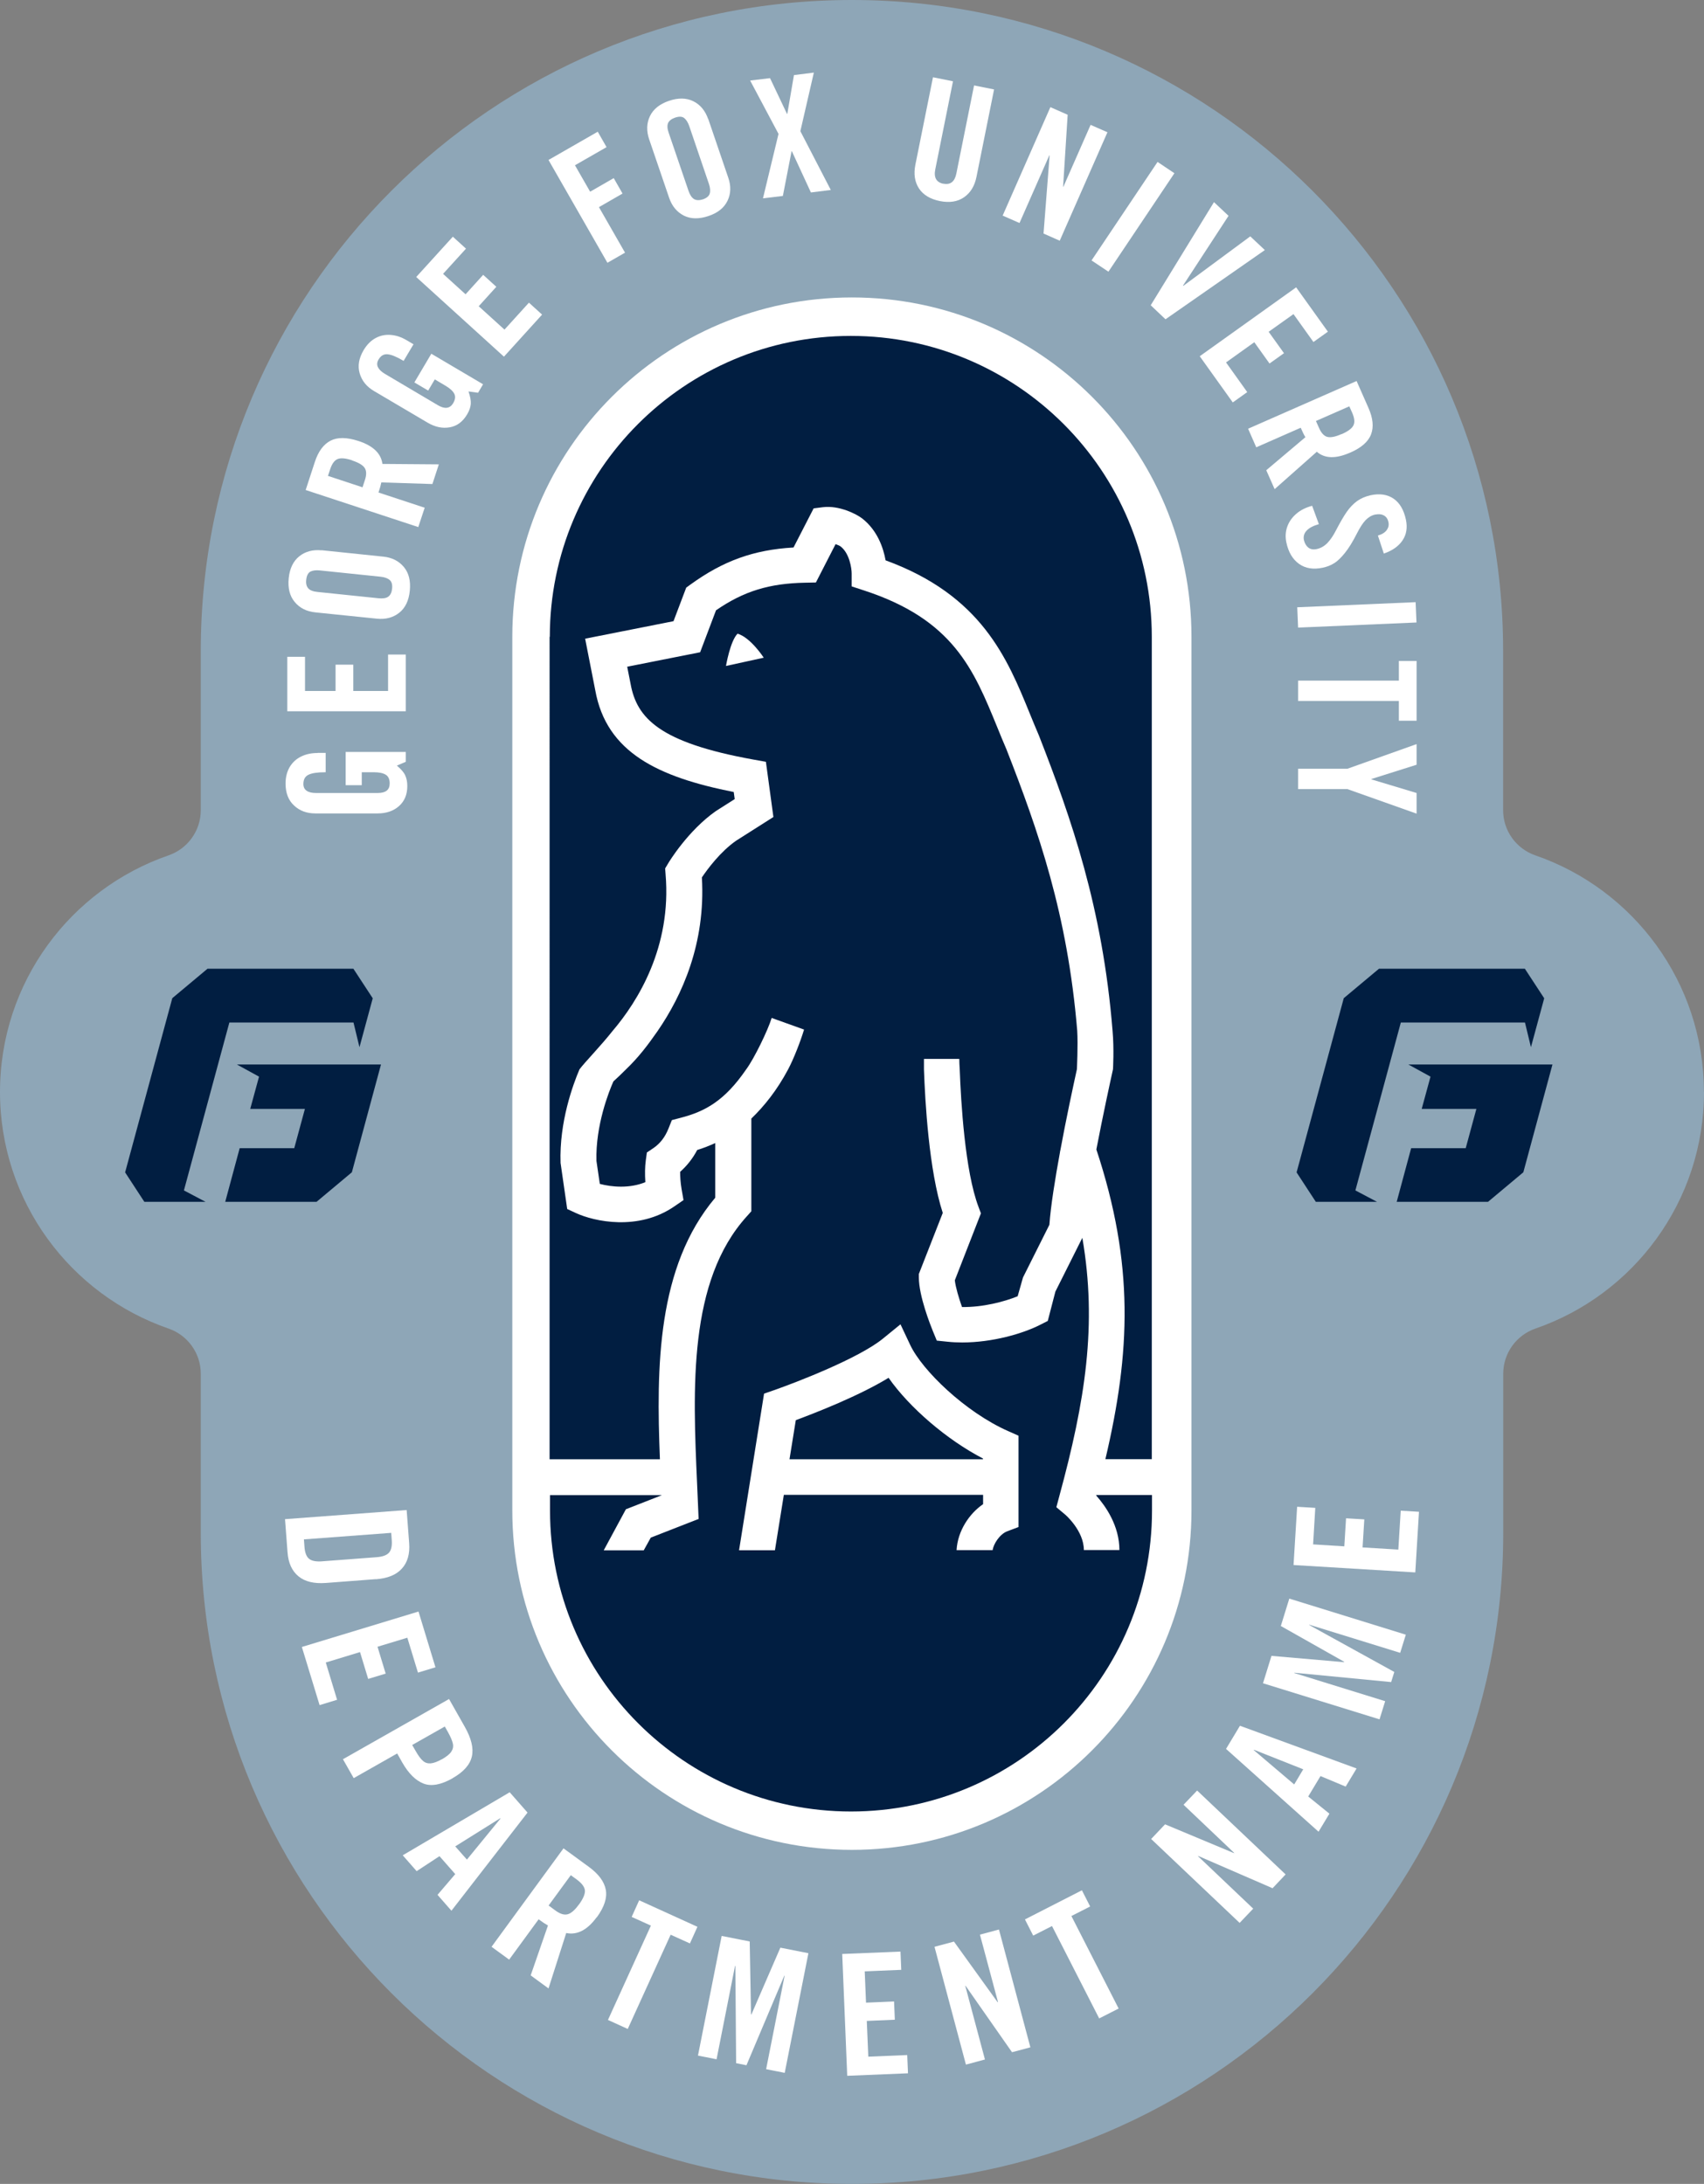 <?xml version="1.0" encoding="UTF-8"?><svg id="Layer_2" xmlns="http://www.w3.org/2000/svg" viewBox="0 0 156.76 200.96"><rect x="0" y="0" width="156.76" height="200.96" fill="#808080" stroke="none"/><defs><style>.cls-1{isolation:isolate;}.cls-2{fill:#8ea6b7;}.cls-2,.cls-3,.cls-4{stroke-width:0px;}.cls-3{fill:#fff;}.cls-4{fill:#011e41;}</style></defs><g id="Layer_2-2"><g id="Layer_1-2"><path class="cls-2" d="m156.76,100.48c0,10.09-6.49,18.67-15.53,21.78-1.71.6-2.94,2.23-2.94,4.15v14.64c0,33.09-26.82,59.91-59.91,59.91s-59.91-26.82-59.91-59.91v-14.64c0-1.92-1.23-3.55-2.94-4.15-9.04-3.11-15.53-11.69-15.53-21.78s6.49-18.67,15.53-21.78c1.71-.6,2.94-2.23,2.94-4.15v-14.64C18.47,26.82,45.29,0,78.37,0s59.91,26.82,59.91,59.91v14.64c0,1.92,1.23,3.55,2.94,4.15,9.04,3.11,15.53,11.69,15.53,21.78"/><g class="cls-1"><g class="cls-1"><path class="cls-3" d="m29.22,69.28h.74v1.78h-.06c-.7,0-1.21.08-1.52.23-.31.15-.47.43-.47.85,0,.28.1.49.31.63.21.14.49.2.84.2h5.69c.74,0,1.1-.29,1.1-.88,0-.38-.12-.65-.36-.8-.24-.15-.6-.23-1.09-.23h-1.12v1.19h-1.48v-3.06h5.53v.91l-.82.35c.37.31.63.6.76.88s.2.6.2,1c0,.79-.26,1.4-.77,1.85-.51.45-1.17.67-1.96.67h-5.72c-.8,0-1.45-.24-1.97-.73-.52-.48-.78-1.16-.78-2.02,0-.58.13-1.09.38-1.52.26-.43.61-.75,1.06-.97.45-.22.95-.32,1.5-.32Z"/></g></g><g class="cls-1"><g class="cls-1"><path class="cls-3" d="m28.06,63.58h2.81v-2.42h1.63v2.42h3.2v-3.35h1.63v5.22h-10.9v-5.01h1.63v3.14Z"/></g></g><g class="cls-1"><g class="cls-1"><path class="cls-3" d="m29.58,50.63l5.68.59c.8.08,1.43.4,1.89.95.46.55.64,1.28.55,2.19s-.42,1.59-.98,2.03c-.56.44-1.24.62-2.04.54l-5.66-.58c-.81-.08-1.45-.4-1.91-.96-.46-.55-.64-1.28-.55-2.18.09-.9.42-1.58.97-2.02s1.24-.63,2.05-.55Zm6.49,3.55c.04-.37-.03-.64-.21-.8-.18-.16-.46-.27-.84-.31l-5.59-.58c-.37-.04-.66,0-.88.11-.21.12-.34.37-.38.76-.04.34.03.6.19.78.16.18.44.29.85.33l5.6.58c.4.04.7,0,.9-.14.2-.14.32-.38.36-.73Z"/></g></g><g class="cls-1"><g class="cls-1"><path class="cls-3" d="m32.98,40.58c1.35.44,2.08,1.15,2.2,2.11l5.19.04-.59,1.81-4.7-.15c-.05.24-.13.55-.26.93l4.25,1.4-.59,1.78-10.36-3.41.84-2.57c.32-.99.81-1.64,1.45-1.97.64-.33,1.5-.32,2.57.03Zm-.58,1.78c-.6-.2-1.05-.24-1.34-.12-.29.12-.52.43-.69.95l-.2.6,3.18,1.05.22-.67c.16-.48.15-.85-.02-1.11-.17-.26-.55-.49-1.16-.69Z"/></g></g><g class="cls-1"><g class="cls-1"><path class="cls-3" d="m37.4,31.3l.64.38-.91,1.53-.05-.03c-.61-.36-1.08-.55-1.43-.58-.35-.03-.62.13-.83.49-.14.24-.16.48-.05.7.11.22.32.42.62.6l4.9,2.9c.63.37,1.1.31,1.4-.19.19-.33.23-.62.1-.87-.13-.25-.4-.5-.83-.75l-.96-.57-.61,1.03-1.27-.75,1.56-2.64,4.76,2.81-.46.78-.88-.12c.16.46.23.84.21,1.14-.02.3-.13.62-.33.96-.4.68-.93,1.08-1.6,1.2-.67.12-1.35-.02-2.03-.42l-4.93-2.91c-.69-.4-1.13-.95-1.33-1.63-.2-.68-.08-1.39.36-2.14.3-.5.66-.87,1.1-1.11.44-.24.91-.33,1.4-.29.5.04.98.2,1.46.49Z"/></g></g><g class="cls-1"><g class="cls-1"><path class="cls-3" d="m40.75,25.19l2.08,1.89,1.62-1.79,1.21,1.1-1.62,1.79,2.37,2.15,2.25-2.48,1.21,1.1-3.51,3.87-8.07-7.33,3.37-3.71,1.21,1.1-2.11,2.32Z"/></g></g><g class="cls-1"><g class="cls-1"><path class="cls-3" d="m52.89,15.2l1.4,2.44,2.17-1.25.81,1.42-2.17,1.25,2.4,4.19-1.62.93-5.42-9.46,4.53-2.6.81,1.42-2.91,1.67Z"/></g></g><g class="cls-1"><g class="cls-1"><path class="cls-3" d="m65.16,10.96l1.84,5.4c.26.76.24,1.47-.07,2.11-.31.65-.89,1.12-1.76,1.41s-1.62.28-2.26-.04c-.64-.33-1.09-.87-1.35-1.63l-1.84-5.39c-.26-.77-.24-1.48.07-2.13.31-.65.9-1.12,1.75-1.41s1.61-.28,2.25.04c.64.32,1.09.87,1.36,1.64Zm-.51,7.39c.35-.12.57-.3.64-.53.07-.23.05-.53-.07-.89l-1.81-5.32c-.12-.35-.28-.6-.47-.75s-.48-.16-.85-.03c-.32.11-.53.28-.63.49-.09.22-.08.52.06.91l1.82,5.33c.13.38.3.63.51.76.21.12.48.13.81.02Z"/></g></g><g class="cls-1"><g class="cls-1"><path class="cls-3" d="m72.43,10.47l.61-3.56,1.83-.23-1.24,5.39,2.8,5.41-1.83.23-1.75-3.79h-.03s-.8,4.11-.8,4.11l-1.83.22,1.43-5.93-2.61-4.91,1.83-.22,1.56,3.29h.03Z"/></g></g><g class="cls-1"><g class="cls-1"><path class="cls-3" d="m86.78,16.9c.65.13,1.05-.18,1.2-.93l1.63-8.11,1.84.37-1.62,8.05c-.17.84-.55,1.46-1.14,1.87-.59.41-1.34.53-2.23.35-.89-.18-1.53-.57-1.92-1.16-.39-.6-.5-1.33-.33-2.18l1.62-8.05,1.84.37-1.63,8.11c-.15.75.1,1.19.75,1.32Z"/></g></g><g class="cls-1"><g class="cls-1"><path class="cls-3" d="m97.82,17.2l2.51-5.71,1.55.68-4.39,9.98-1.49-.66.56-7.19h-.03s-2.74,6.22-2.74,6.22l-1.55-.68,4.39-9.98,1.59.7-.42,6.63h.03Z"/></g></g><g class="cls-1"><g class="cls-1"><path class="cls-3" d="m100.42,23.96l6.07-9.06,1.55,1.04-6.07,9.06-1.56-1.04Z"/></g></g><g class="cls-1"><g class="cls-1"><path class="cls-3" d="m108.85,26.31l6.17-4.56,1.34,1.26-9.14,6.37-1.36-1.29,5.82-9.49,1.34,1.26-4.19,6.42.02.02Z"/></g></g><g class="cls-1"><g class="cls-1"><path class="cls-3" d="m119,28.9l-2.29,1.63,1.41,1.97-1.33.95-1.4-1.96-2.6,1.86,1.95,2.73-1.33.95-3.04-4.25,8.87-6.34,2.92,4.08-1.33.95-1.83-2.56Z"/></g></g><g class="cls-1"><g class="cls-1"><path class="cls-3" d="m124.18,41.66c-1.3.57-2.31.54-3.04-.09l-3.88,3.44-.77-1.74,3.6-3.04c-.13-.21-.27-.5-.43-.87l-4.09,1.8-.75-1.71,9.98-4.39,1.09,2.47c.42.95.5,1.76.24,2.44-.26.68-.9,1.24-1.94,1.69Zm-.75-1.71c.58-.26.94-.52,1.08-.81.14-.28.1-.67-.12-1.17l-.26-.58-3.07,1.35.29.65c.2.46.46.73.75.81.3.08.74,0,1.32-.26Z"/></g></g><g class="cls-1"><g class="cls-1"><path class="cls-3" d="m127.32,50.98l-.56-1.7c.38-.11.65-.28.81-.5s.22-.46.16-.73c-.06-.3-.2-.5-.42-.62-.21-.12-.49-.14-.81-.08-.32.07-.6.24-.86.5-.26.27-.52.67-.79,1.2-.4.79-.78,1.41-1.14,1.85-.36.44-.69.76-1,.94-.3.19-.65.32-1.03.4-.86.18-1.58.07-2.17-.35-.59-.42-.98-1.07-1.17-1.97-.11-.51-.08-1,.08-1.45.16-.46.44-.85.83-1.19.39-.34.88-.58,1.46-.74l.62,1.69c-.52.15-.9.35-1.13.6-.23.25-.31.53-.25.85.07.31.21.55.41.71.21.16.47.2.79.13.35-.08.67-.26.95-.54.28-.29.55-.68.81-1.19.36-.69.68-1.25.97-1.67.29-.42.61-.75.96-1.01.35-.25.77-.43,1.25-.54.85-.18,1.55-.07,2.12.32.57.4.94,1.04,1.13,1.94.15.72.05,1.35-.31,1.89-.36.54-.94.95-1.73,1.22Z"/></g></g><g class="cls-1"><g class="cls-1"><path class="cls-3" d="m119.34,55.88l10.89-.47.08,1.87-10.89.47-.08-1.87Z"/></g></g><g class="cls-1"><g class="cls-1"><path class="cls-3" d="m128.69,64.5h-9.27v-1.87h9.27v-1.81h1.63v5.5h-1.63v-1.81Z"/></g></g><g class="cls-1"><g class="cls-1"><path class="cls-3" d="m126.17,71.72l4.15,1.25v1.9l-6.37-2.26h-4.53v-1.87h4.53l6.37-2.27v1.9l-4.15,1.31v.03Z"/></g></g><path class="cls-3" d="m109.61,138.98c0,17.25-13.99,31.24-31.24,31.24s-31.24-13.99-31.24-31.24V58.6c0-17.25,13.98-31.23,31.24-31.23s31.24,13.98,31.24,31.23v80.38Z"/><path class="cls-4" d="m50.58,58.6c0-15.29,12.4-27.69,27.69-27.69s27.69,12.4,27.69,27.69v75.67h-4.27c2.32-9.84,2.66-17.95-.83-28.5.61-3.18,1.28-6.25,1.53-7.38,0,0,.11-1.87-.04-3.54-.91-11.33-3.82-19.61-6.77-27.16-.29-.67-.56-1.34-.84-2.02-2.08-5.11-4.44-10.88-13.27-14.11-.2-1.12-.74-2.75-2.15-3.85-.54-.42-2.13-1.22-3.61-1.04l-.86.11-1.85,3.6c-3.67.21-6.47,1.23-9.47,3.4l-.4.29-1.17,3.09-8.13,1.61.93,4.74c1.03,5.75,5.8,7.99,12.74,9.37l.09.65-1.73,1.1c-2.57,1.8-4.33,4.7-4.4,4.83l-.27.45.04.53c.57,6.71-2.57,11.72-4.87,14.42-1.13,1.43-2.56,2.88-3.05,3.54-.59,1.38-1.87,4.84-1.74,8.61l.61,4.24.8.37c1.68.78,5.73,1.67,9.04-.6l.86-.59-.18-1.03c-.1-.59-.13-1.14-.13-1.57.63-.56,1.16-1.23,1.57-2.01.58-.18,1.14-.4,1.66-.64v5.03c-5.36,6.36-5.43,15.55-5.09,24.07h-10.15V58.6h.02Z"/><path class="cls-4" d="m81.75,126.78c-2.75,1.68-6.74,3.23-8.54,3.9l-.58,3.6h17.8v-.07c-3.32-1.72-6.77-4.69-8.68-7.42"/><path class="cls-4" d="m100.87,137.54s-.01.05-.02.08c.86.97,2.13,2.77,2.13,5.01h-3.27c0-1.78-1.71-3.26-1.73-3.27l-.8-.67.27-1.01c2.39-8.78,3.5-15.78,2.12-23.78l-2.48,4.95-.7,2.7-.65.33c-1.65.85-4.46,1.65-7.21,1.65-.46,0-.93-.02-1.38-.07l-.97-.1-.37-.9c-.21-.52-1.28-3.2-1.28-4.92v-.31l2.2-5.62c-1.27-3.9-1.63-10.28-1.73-13.22v-.95h3.25c0,.3.02.62.04.95.11,2.98.48,9.38,1.73,12.67l.22.59-2.4,6.16c.07.63.36,1.61.66,2.46,1.92.03,3.89-.49,5.12-.99l.49-1.73,2.43-4.85c.12-1.7.52-4.21.98-6.71,0-.02,0-.03-.02-.05h.03c.55-2.99,1.19-5.95,1.54-7.55,0,0,.11-2.21.03-3.54-.89-10.74-3.58-18.41-6.52-25.92-.28-.64-.56-1.33-.84-2.02-2.17-5.31-4.04-9.9-12.26-12.58l-1.13-.37v-1.19c0-.47-.2-1.85-1.01-2.48-.09-.07-.27-.15-.47-.22l-1.81,3.53-.98.02c-3.31.06-5.66.78-8.21,2.54l-1.46,3.86-6.71,1.33.31,1.57c.57,3.16,2.65,5.41,11.28,6.97l1.17.21.69,5.08-3.43,2.18c-1.45,1.01-2.64,2.62-3.15,3.38.36,6.08-1.84,10.89-4.07,14.13-.91,1.31-1.76,2.43-2.92,3.54-.38.38-.76.75-1.15,1.1-.41.92-1.65,4.04-1.56,7.31l.31,2.12c1.09.29,2.74.44,4.19-.16-.05-.72-.04-1.41.04-2l.1-.73.61-.41c.6-.41,1.07-1.01,1.38-1.8l.31-.77.8-.21c2.25-.58,4.05-1.56,6.03-4.45.72-.96,2.01-3.61,2.35-4.74l2.98,1.07c-.32,1.06-.94,2.67-1.47,3.67-1.03,1.93-2.19,3.37-3.38,4.52v8.53l-.42.47c-5.4,5.96-4.96,15.86-4.57,24.6.03.7.06,1.39.09,2.08l.05,1.16-4.4,1.72-.65,1.17h-3.68l2.04-3.78,3.32-1.3h-10.3s0,1.42,0,1.42c0,15.29,12.4,27.69,27.69,27.69s27.69-12.4,27.69-27.69v-1.43h-5.09l-.02-.03Zm-34.08-76.27s.38-2.27,1.06-2.96c1.21.35,2.41,2.21,2.41,2.21l-3.47.76h0Zm26.92,79.24l-1.06.4c-.68.26-1.26,1.17-1.33,1.73h-3.32c.1-1.78,1.18-3.37,2.44-4.23v-.86h-18.33l-.82,5.1h-3.3l2.3-14.41.92-.32c2.03-.71,7.79-2.93,10.01-4.74l1.62-1.32.89,1.89c1.11,2.36,5.08,6.19,9,7.93l.97.43v8.41h0Z"/><g class="cls-1"><g class="cls-1"><path class="cls-3" d="m34.57,145.31l-4.59.35c-1.08.08-1.93-.12-2.52-.61-.6-.49-.94-1.23-1.01-2.23l-.23-3.03,11.19-.84.23,3.03c.08,1-.15,1.79-.67,2.36-.52.58-1.32.9-2.4.98Zm-4.95-1.64l5.02-.38c.55-.04.93-.18,1.14-.41.21-.23.3-.62.26-1.15l-.05-.68-8.03.6.05.68c.04.56.19.93.44,1.12.25.19.64.26,1.18.22Z"/></g></g><g class="cls-1"><g class="cls-1"><path class="cls-3" d="m37.5,150.69l-2.77.84.75,2.47-1.61.49-.75-2.47-3.15.96,1.04,3.43-1.61.49-1.63-5.35,10.73-3.26,1.56,5.13-1.61.49-.98-3.22Z"/></g></g><g class="cls-1"><g class="cls-1"><path class="cls-3" d="m41.64,163.63c-1.06.6-1.96.77-2.68.49-.72-.28-1.38-.93-1.96-1.95l-.46-.82-4,2.27-.99-1.74,9.76-5.54,1.45,2.56c.6,1.06.82,1.97.65,2.72-.17.76-.76,1.43-1.77,2Zm-.99-1.74c.43-.25.72-.48.87-.71.15-.23.2-.47.14-.74-.06-.27-.2-.6-.43-1.02l-.31-.55-3,1.7.34.59c.23.4.44.69.65.87.2.18.44.25.71.23.27-.02.62-.15,1.03-.38Z"/></g></g><g class="cls-1"><g class="cls-1"><path class="cls-3" d="m40.25,174.36l1.63-1.91-1.45-1.65-2.1,1.38-1.28-1.46,9.84-5.8,1.64,1.87-7,9.03-1.28-1.46Zm2.7-3.24l3.09-3.78-.02-.03-4.14,2.59,1.07,1.21Z"/></g></g><g class="cls-1"><g class="cls-1"><path class="cls-3" d="m54.89,176.42c-.86,1.18-1.8,1.66-2.8,1.45l-1.63,5.1-1.64-1.2,1.59-4.59c-.23-.13-.52-.32-.86-.57l-2.71,3.71-1.62-1.18,6.62-9.06,2.34,1.71c.9.66,1.41,1.36,1.55,2.1.14.75-.14,1.59-.82,2.53Zm-1.62-1.18c.38-.53.56-.95.54-1.28-.03-.33-.28-.66-.75-1.01l-.55-.4-2.04,2.79.61.45c.43.32.81.44,1.13.36.32-.08.67-.38,1.05-.91Z"/></g></g><g class="cls-1"><g class="cls-1"><path class="cls-3" d="m61.7,178.02l-3.95,8.68-1.82-.83,3.95-8.68-1.77-.8.69-1.53,5.36,2.44-.69,1.53-1.77-.8Z"/></g></g><g class="cls-1"><g class="cls-1"><path class="cls-3" d="m69.12,185.38l2.67-6.16,2.58.51-2.18,11.01-1.71-.34,1.7-8.6h-.03s-3.48,8.24-3.48,8.24l-.95-.19-.07-8.95h-.03s-1.7,8.59-1.7,8.59l-1.71-.34,2.18-11.01,2.58.51.12,6.71h.03Z"/></g></g><g class="cls-1"><g class="cls-1"><path class="cls-3" d="m79.55,181.39l.12,2.89,2.58-.11.07,1.68-2.58.11.14,3.29,3.58-.15.07,1.68-5.59.23-.46-11.21,5.36-.22.07,1.68-3.36.14Z"/></g></g><g class="cls-1"><g class="cls-1"><path class="cls-3" d="m91.81,184.22l-1.66-6.2,1.75-.47,2.89,10.84-1.69.45-4.27-6.11h-.03s1.81,6.78,1.81,6.78l-1.75.47-2.89-10.84,1.79-.48,4.01,5.57h.03Z"/></g></g><g class="cls-1"><g class="cls-1"><path class="cls-3" d="m98.57,176.32l4.34,8.5-1.79.91-4.34-8.5-1.73.88-.76-1.49,5.24-2.68.76,1.49-1.73.88Z"/></g></g><g class="cls-1"><g class="cls-1"><path class="cls-3" d="m113.53,170.49l-4.65-4.42,1.25-1.31,8.14,7.72-1.2,1.27-6.84-2.97-.02.02,5.08,4.83-1.25,1.31-8.14-7.72,1.28-1.35,6.34,2.65.02-.02Z"/></g></g><g class="cls-1"><g class="cls-1"><path class="cls-3" d="m123.8,164.4l-2.32-.97-1.13,1.88,1.95,1.58-1,1.66-8.51-7.62,1.28-2.13,10.73,3.93-1,1.66Zm-3.9-1.59l-4.54-1.8-.02.03,3.72,3.16.83-1.39Z"/></g></g><g class="cls-1"><g class="cls-1"><path class="cls-3" d="m123.67,152.92l-5.84-3.3.78-2.52,10.72,3.32-.52,1.67-8.37-2.59v.03s7.83,4.32,7.83,4.32l-.29.93-8.91-.86v.03s8.36,2.59,8.36,2.59l-.52,1.67-10.72-3.32.78-2.52,6.69.58v-.03Z"/></g></g><g class="cls-1"><g class="cls-1"><path class="cls-3" d="m120.78,142.11l2.89.18.16-2.58,1.68.1-.16,2.58,3.29.2.22-3.58,1.68.1-.34,5.58-11.2-.68.33-5.36,1.67.1-.2,3.36Z"/></g></g><path class="cls-4" d="m140.29,94.09l.55,2.27,1.22-4.5-1.78-2.72h-13.42l-3.24,2.71-4.34,16.03,1.77,2.71h5.63l-1.99-1.05,4.18-15.45h11.42Zm2.53,3.86l-2.68,9.92-3.25,2.72h-8.4l1.33-4.94h5.02l.98-3.61h-5.03l.81-2.97-2.04-1.12h13.26,0Z"/><path class="cls-4" d="m32.52,94.09l.55,2.27,1.22-4.5-1.78-2.72h-13.42l-3.24,2.71-4.34,16.03,1.77,2.71h5.63l-1.99-1.05,4.18-15.45h11.42Zm2.53,3.86l-2.68,9.92-3.25,2.72h-8.4l1.33-4.94h5.02l.98-3.61h-5.03l.81-2.97-2.04-1.12s13.26,0,13.26,0Z"/></g></g></svg>